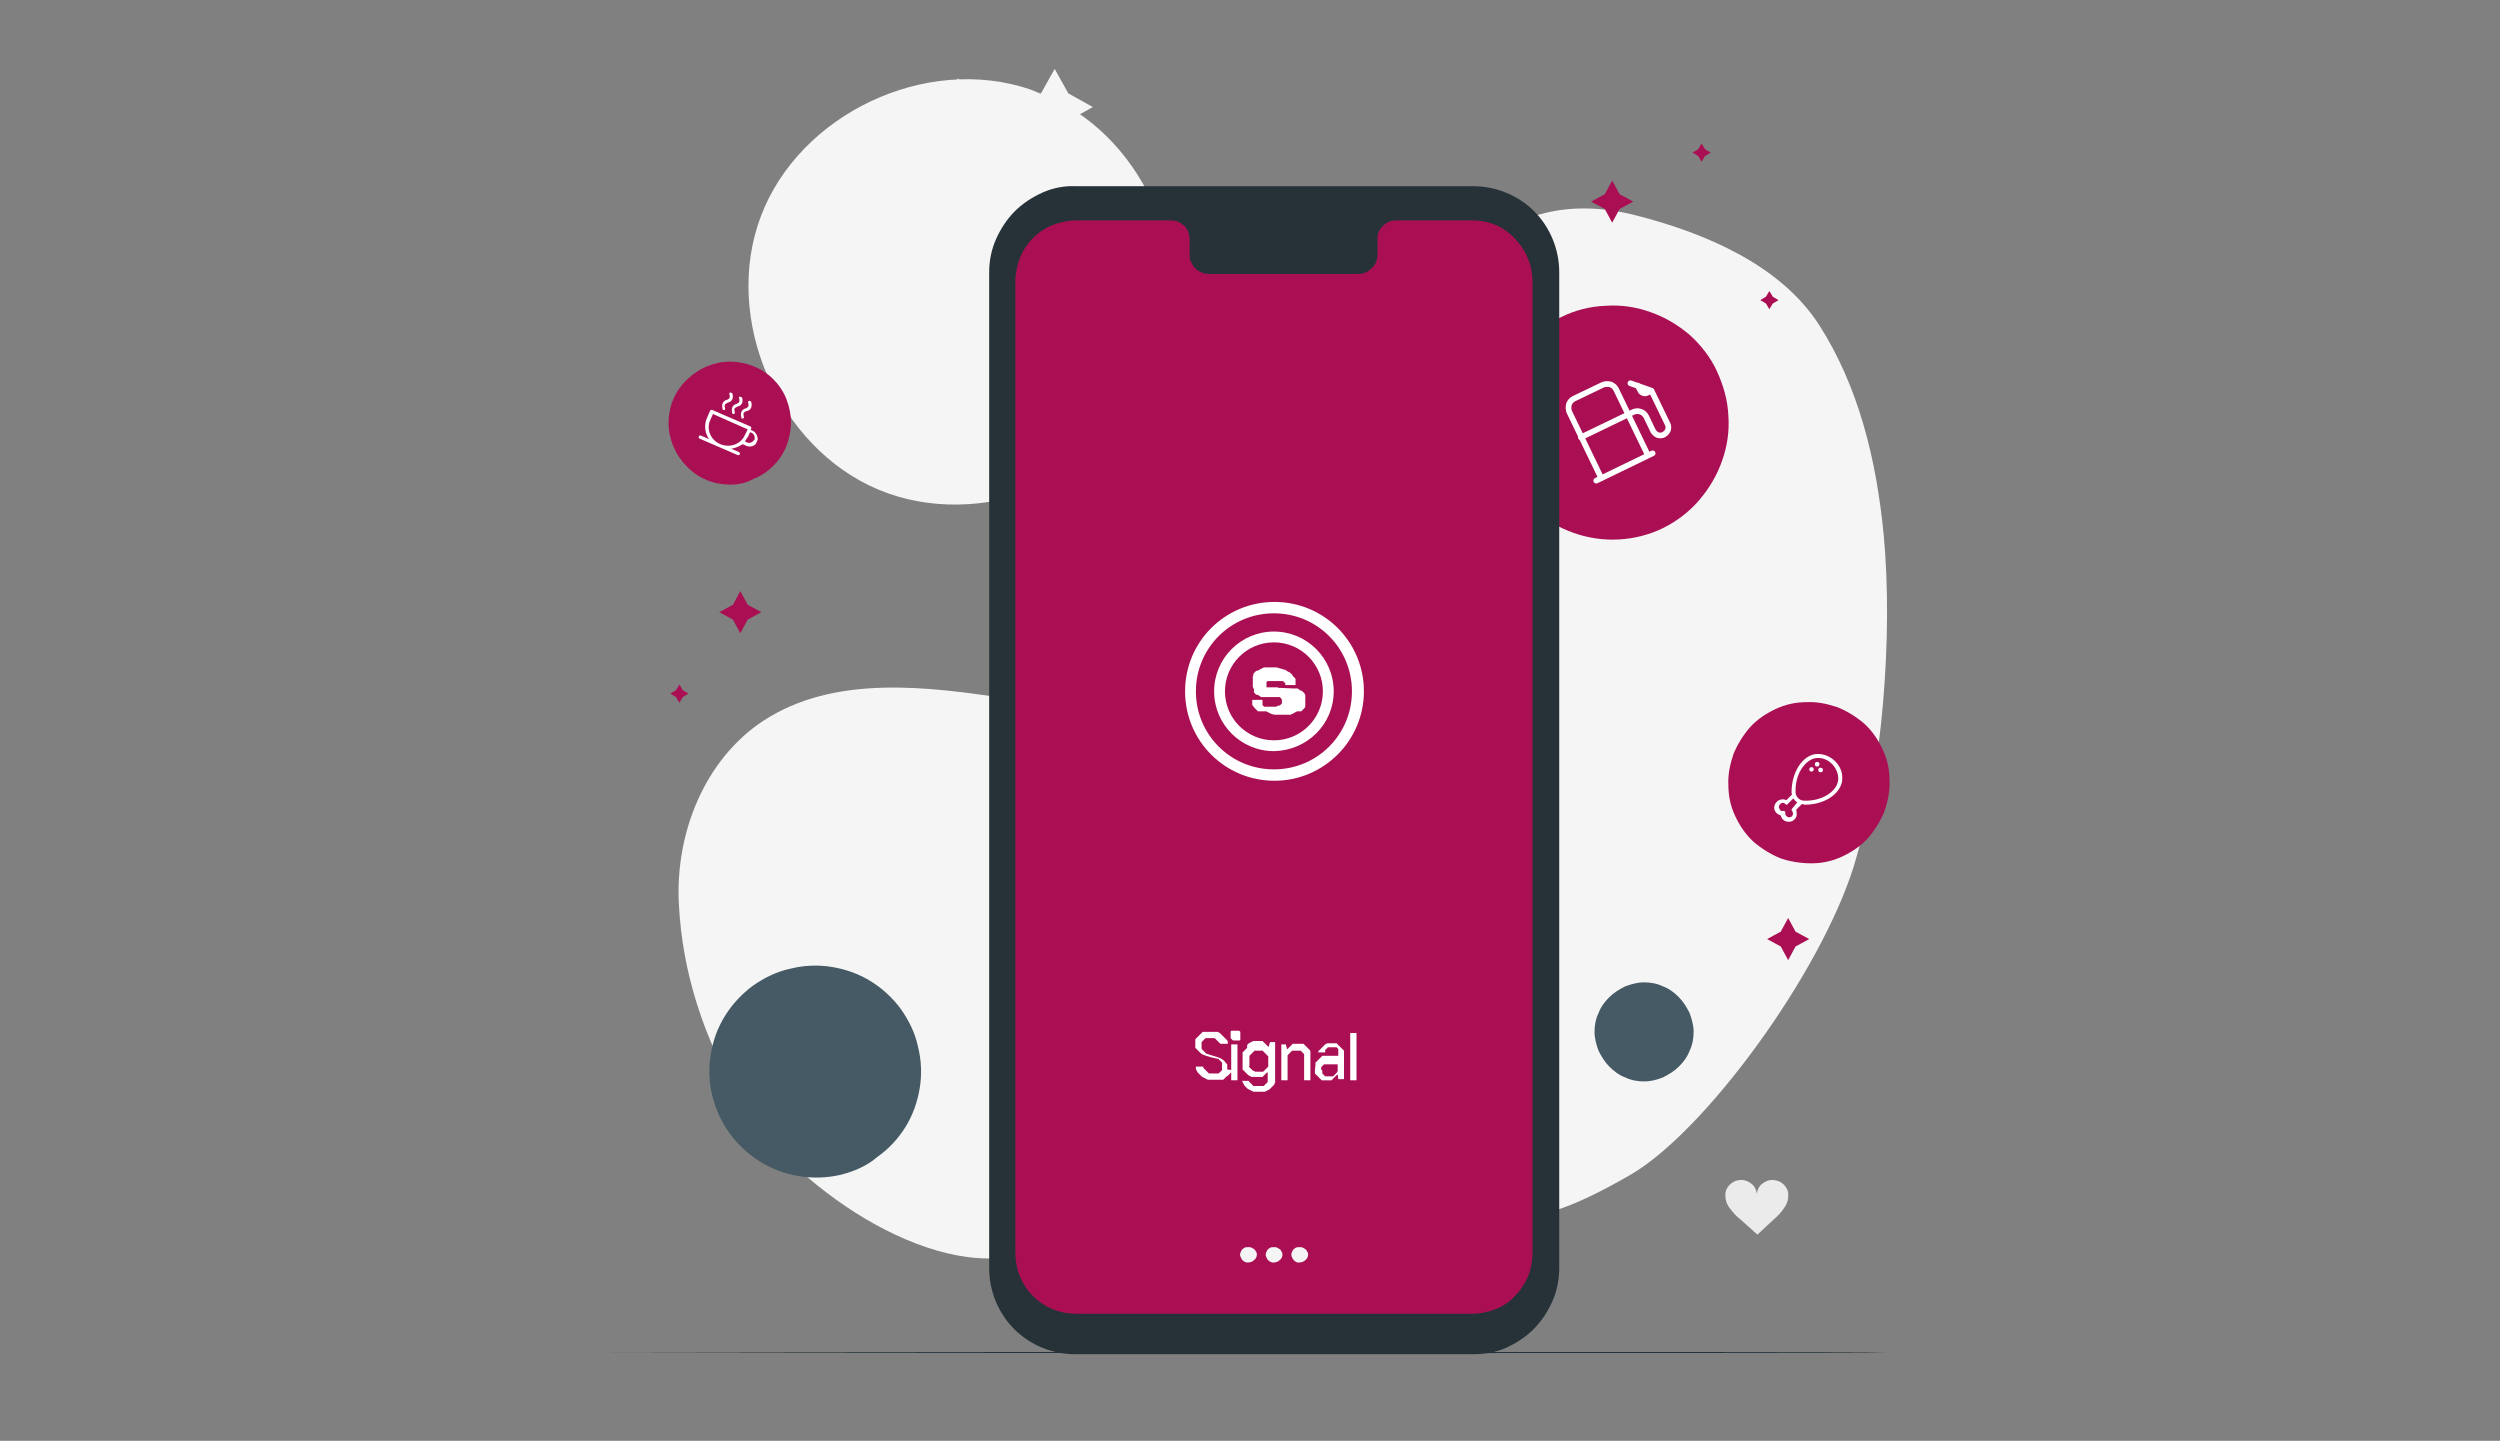 <?xml version="1.0" encoding="UTF-8"?> <svg xmlns="http://www.w3.org/2000/svg" xmlns:xlink="http://www.w3.org/1999/xlink" version="1.1" id="Layer_1" x="0px" y="0px" viewBox="0 0 439 253" style="enable-background:new 0 0 439 253;" xml:space="preserve"><rect x="0" y="0" width="439" height="253" fill="#808080" stroke="none"/> <style type="text/css"> .st0{fill:#EBEBEB;} .st1{fill:#FFFFFF;} .st2{fill:#F5F5F5;} .st3{fill:#E0E0E0;} .st4{fill:#263238;} .st5{fill:#AA0F53;} .st6{clip-path:url(#SVGID_00000070089928445112424610000014326840202638465687_);} .st7{fill:none;stroke:#FFFFFF;stroke-linecap:round;stroke-linejoin:round;} .st8{clip-path:url(#SVGID_00000181804137950421549780000014695018330713144766_);} .st9{clip-path:url(#SVGID_00000079445440343141862860000008721334995034037890_);} .st10{fill:#455A64;} </style> <path class="st0" d="M162,63.9c-4.6,0-9-1.8-12.3-5.1s-5.1-7.7-5.1-12.3s1.8-9,5.1-12.3s7.7-5.1,12.3-5.1s9,1.8,12.3,5.1 s5.1,7.7,5.1,12.3s-1.8,9-5.1,12.3C171,62.1,166.6,63.9,162,63.9z"></path> <path class="st1" d="M157.7,42.7h-3.6v11.6h3.6V42.7z"></path> <path class="st1" d="M155.9,41.2c0.4,0,0.8-0.1,1.2-0.4c0.4-0.2,0.6-0.6,0.8-1s0.2-0.8,0.1-1.2c-0.1-0.4-0.3-0.8-0.6-1.1 s-0.7-0.5-1.1-0.6c-0.4-0.1-0.8,0-1.2,0.1c-0.4,0.2-0.7,0.4-1,0.8c-0.2,0.4-0.4,0.8-0.4,1.2c0,0.6,0.2,1.1,0.6,1.5 C154.8,41,155.3,41.2,155.9,41.2z"></path> <path class="st1" d="M163.4,48.3c0-1.6,0.7-2.6,2.2-2.6c1.3,0,2,0.9,2,2.6v6.1h3.6V47c0-3.1-1.8-4.6-4.2-4.6c-0.7,0-1.4,0.2-2,0.5 s-1.1,0.8-1.5,1.4v-1.6H160v11.6h3.4V48.3z"></path> <path class="st2" d="M185.2,12.1l2.4,4.3l4.3,2.4l-4.3,2.4l-2.4,4.3l-2.4-4.3l-4.3-2.4l4.3-2.4L185.2,12.1z"></path> <path class="st0" d="M284.2,129.7l1.8,3.3l3.3,1.8l-3.3,1.8l-1.8,3.3l-1.8-3.3l-3.3-1.8l3.3-1.8L284.2,129.7z"></path> <path class="st3" d="M289.2,113.6l0.8,1.5l1.5,0.8l-1.5,0.8l-0.8,1.5l-0.8-1.5l-1.5-0.8l1.5-0.8L289.2,113.6z"></path> <path class="st3" d="M168.2,13.7l0.8,1.5l1.5,0.8l-1.5,0.8l-0.8,1.5l-0.8-1.5L166,16l1.5-0.8L168.2,13.7z"></path> <path class="st0" d="M314,209.4c-0.1-0.6-0.5-1.2-1-1.6s-1.2-0.6-1.8-0.6c-0.7,0-1.3,0.3-1.8,0.7s-0.8,1-0.9,1.7 c-0.1-0.7-0.4-1.3-0.9-1.7s-1.1-0.7-1.8-0.7c-0.7,0-1.3,0.2-1.8,0.6c-0.5,0.4-0.9,1-1,1.6c-0.1,1,0.1,1.9,0.7,2.7s1.2,1.5,2,2.1 c1,0.9,1.9,1.7,2.9,2.6c1-0.9,1.8-1.7,2.8-2.6c0.7-0.6,1.4-1.3,1.9-2.1C313.9,211.3,314.1,210.4,314,209.4z"></path> <path class="st3" d="M311.4,97.7l1.9-0.4l3-6.7l-0.8-3.8c0,0,2.9-0.8,3.6,4.3c0.6,5.1,0.8,3.7,0.8,3.7s6.3-1.2,6.9-0.8 c0.5,0.3,1.9,6.5,2.6,9.9c0.2,0.8,0.1,1.7-0.2,2.4c-0.3,0.8-0.9,1.4-1.7,1.8c-0.2,0.1-0.4,0.2-0.7,0.2c-1.6,0.3-9.8,0.6-9.8,0.6 l-3.3,0.7L311.4,97.7z"></path> <path class="st3" d="M305.7,97.8l3.8,12.9l3.3-0.7l-2.5-12.9L305.7,97.8z"></path> <path class="st2" d="M330.8,94.2c-1.3-13.9-4.6-26.6-11.4-37.2c-6.8-10.5-20-16.1-32.2-19.2s-22.4-0.2-31.2,8.8 c-9.3,9.4-12.1,23.8-14.7,36.7s-7.6,29.6-18.1,37.6c-11.9,9.1-30.7,4.2-45.5,1.9c-14.8-2.3-31.2-4.4-43.7,3.8 c-10.3,6.8-15.4,19.7-14.8,32s4.4,23.6,10.6,34.3c8.5,14.7,33.6,32.5,50.5,27.1l72.9-4.1c13.7-6.3,10.6,3.4,33.1-9.6 c13.1-7.6,33.2-35.1,39.2-54.1C330.6,135.5,332.4,111.5,330.8,94.2z"></path> <path class="st2" d="M185.5,17.6l-4.6-1.9C162.6,9.5,140.4,20,133.6,38c-6.8,18,3,40.6,20.7,48c17.8,7.4,40.7-1.6,48.6-19.1 C211,49.3,202.8,26.2,185.5,17.6z"></path> <path class="st4" d="M331.1,237.5c0,0.1-50.2,0.1-112.1,0.1s-112.1-0.1-112.1-0.1s50.2-0.1,112.1-0.1S331.1,237.4,331.1,237.5z"></path> <path class="st5" d="M292.1,92.7c-4.9,2.4-10.6,2.7-15.7,0.9c-5.2-1.8-9.4-5.5-11.8-10.4s-2.7-10.6-0.9-15.7 c1.8-5.2,5.5-9.4,10.4-11.8c2.4-1.2,5.1-1.9,7.8-2c2.7-0.2,5.4,0.2,7.9,1.1c2.6,0.9,4.9,2.3,6.9,4c2,1.8,3.7,4,4.8,6.4 c1.1,2.4,1.9,5.1,2,7.8c0.2,2.7-0.2,5.4-1.1,7.9c-0.9,2.6-2.3,4.9-4,6.9C296.7,89.8,294.5,91.5,292.1,92.7z"></path> <g> <g> <defs> <rect id="SVGID_1_" x="273.6" y="63.3" transform="matrix(0.901 -0.433 0.433 0.901 -4.124 130.469)" width="22" height="22"></rect> </defs> <clipPath id="SVGID_00000136391788787454298280000001177873230862265274_"> <use xlink:href="#SVGID_1_" style="overflow:visible;"></use> </clipPath> <g style="clip-path:url(#SVGID_00000136391788787454298280000001177873230862265274_);"> <path class="st7" d="M290,68.6l2.8,5.8c0.2,0.3,0.2,0.7,0.1,1.1c-0.1,0.3-0.4,0.6-0.7,0.8c-0.3,0.2-0.7,0.2-1.1,0.1 c-0.3-0.1-0.6-0.4-0.8-0.7l-1.2-2.5c-0.2-0.4-0.6-0.8-1-0.9c-0.5-0.2-1-0.1-1.4,0.1l-9.1,4.4 M290,68.6l-3.7-1.3 M290,68.6 l-0.8,0.4c-0.2,0.1-0.5,0.1-0.7,0s-0.4-0.2-0.5-0.5l-0.4-0.8 M281.2,84l-5.6-11.6c-0.2-0.4-0.2-0.9-0.1-1.4 c0.2-0.5,0.5-0.8,0.9-1l5-2.4c0.4-0.2,0.9-0.2,1.4-0.1c0.5,0.2,0.8,0.5,1,0.9l5.6,11.6 M280.3,84.4l9.9-4.8"></path> </g> </g> </g> <path class="st5" d="M312.6,150.7c-1.7-0.7-3.3-1.7-4.7-2.9c-1.4-1.3-2.4-2.8-3.2-4.5c-0.8-1.7-1.2-3.5-1.2-5.4 c-0.1-1.9,0.3-3.7,0.9-5.5c0.7-1.7,1.7-3.3,2.9-4.7c1.3-1.4,2.8-2.4,4.5-3.2c1.7-0.8,3.5-1.2,5.4-1.2c1.9-0.1,3.7,0.3,5.5,0.9 c1.7,0.7,3.3,1.7,4.7,2.9c1.4,1.3,2.4,2.8,3.2,4.5c0.8,1.7,1.2,3.5,1.2,5.4c0.1,1.9-0.3,3.7-0.9,5.5c-0.7,1.7-1.7,3.3-2.9,4.7 c-1.3,1.4-2.8,2.4-4.5,3.2s-3.5,1.2-5.4,1.2S314.3,151.3,312.6,150.7z"></path> <g> <g> <defs> <rect id="SVGID_00000174586123614842690160000013481861011923332021_" x="311.2" y="132" width="12.8" height="12.8"></rect> </defs> <clipPath id="SVGID_00000034068748690465305900000011664129548252586121_"> <use xlink:href="#SVGID_00000174586123614842690160000013481861011923332021_" style="overflow:visible;"></use> </clipPath> <g style="clip-path:url(#SVGID_00000034068748690465305900000011664129548252586121_);"> <path class="st1" d="M319.4,132.4c-0.3,0-0.7,0-1,0.1c-2.2,0.6-3.8,3.4-3.8,6.6c0,0.1,0,0.3,0.1,0.4l-1,1 c-0.3-0.1-0.6-0.2-0.9-0.1c-0.3,0-0.6,0.2-0.8,0.4c-0.6,0.6-0.6,1.5,0,2c0.2,0.2,0.5,0.3,0.7,0.4c0.1,0.3,0.2,0.6,0.5,0.8 c0.2,0.2,0.6,0.3,0.9,0.3c0.4,0,0.7-0.1,1-0.4c0.2-0.2,0.4-0.5,0.4-0.8s0-0.6-0.1-0.9l1-1c0.1,0,0.3,0,0.4,0.1c0.1,0,0.1,0,0.2,0 c3.1,0,5.8-1.6,6.4-3.8c0.1-0.3,0.1-0.7,0.1-1C323.5,134.4,321.6,132.5,319.4,132.4z M314.7,142c-0.1,0.1-0.1,0.2-0.1,0.2 s0,0.2,0.1,0.2c0.2,0.3,0.2,0.7,0,0.9c-0.3,0.3-0.7,0.3-1,0c-0.1-0.1-0.1-0.2-0.2-0.2c0-0.1,0-0.2,0-0.3s0-0.1,0-0.2 s0-0.1-0.1-0.1l-0.1-0.1c0,0-0.1,0-0.2,0s-0.2,0-0.3,0c-0.1,0-0.2-0.1-0.2-0.2c-0.3-0.3-0.3-0.7,0-1s0.7-0.3,0.9,0 c0.1,0.1,0.2,0.1,0.2,0.1c0.1,0,0.2,0,0.2-0.1l1-1c0.2,0.3,0.4,0.5,0.7,0.7L314.7,142z M322.7,137.4c-0.4,1.6-2.7,3.3-5.9,3.2 c-0.8,0-1.5-0.7-1.5-1.5c-0.1-3.2,1.6-5.4,3.2-5.9c0.3-0.1,0.5-0.1,0.8-0.1c1.8,0,3.4,1.6,3.5,3.5 C322.8,136.9,322.8,137.1,322.7,137.4z"></path> <path class="st1" d="M319.5,134.2c0-0.1,0-0.2-0.1-0.3s-0.2-0.1-0.3-0.1s-0.2,0-0.3,0.1c-0.1,0.1-0.1,0.2-0.1,0.3s0,0.2,0.1,0.3 s0.2,0.1,0.3,0.1s0.2,0,0.3-0.1C319.4,134.4,319.5,134.3,319.5,134.2z"></path> <path class="st1" d="M318.1,135.5c0.2,0,0.4-0.2,0.4-0.4s-0.2-0.4-0.4-0.4c-0.2,0-0.4,0.2-0.4,0.4S317.9,135.5,318.1,135.5z"></path> <path class="st1" d="M319.7,134.8c-0.1,0-0.2,0-0.3,0.1s-0.1,0.2-0.1,0.3s0,0.2,0.1,0.3s0.2,0.1,0.3,0.1s0.2,0,0.3-0.1 c0.1-0.1,0.1-0.2,0.1-0.3s0-0.2-0.1-0.3C319.8,134.9,319.7,134.8,319.7,134.8z"></path> </g> </g> </g> <path class="st5" d="M128.2,85.1c-2.9,0-5.6-1.1-7.6-3.2c-2-2-3.2-4.8-3.2-7.6c0-2.9,1.1-5.6,3.2-7.6c2-2,4.8-3.2,7.6-3.2 c1.4,0,2.8,0.3,4.1,0.8s2.5,1.3,3.5,2.3s1.8,2.2,2.3,3.5s0.8,2.7,0.8,4.1s-0.3,2.8-0.8,4.1c-0.5,1.3-1.3,2.5-2.3,3.5 s-2.2,1.8-3.5,2.3C131.1,84.8,129.7,85.1,128.2,85.1z"></path> <g> <g> <defs> <rect id="SVGID_00000126295117599785261100000015097541818020785853_" x="124.1" y="69.6" transform="matrix(0.398 -0.917 0.917 0.398 9.349 163.119)" width="9.7" height="9.7"></rect> </defs> <clipPath id="SVGID_00000166640883745888812920000013415511545528850353_"> <use xlink:href="#SVGID_00000126295117599785261100000015097541818020785853_" style="overflow:visible;"></use> </clipPath> <g style="clip-path:url(#SVGID_00000166640883745888812920000013415511545528850353_);"> <path class="st1" d="M131.1,72.2c0.5-0.1,0.7-0.4,0.8-0.6c0.2-0.5,0-1,0-1.1c-0.1-0.1-0.2-0.2-0.4-0.1c-0.1,0.1-0.2,0.2-0.1,0.4 c0,0,0.1,0.3,0,0.6c-0.1,0.1-0.2,0.2-0.4,0.3c-0.5,0.1-0.7,0.4-0.8,0.6c-0.2,0.5,0,1,0,1.1s0.1,0.1,0.1,0.1c0.1,0,0.2,0,0.2,0 c0.1-0.1,0.2-0.2,0.1-0.4c0-0.1-0.1-0.4,0-0.6C130.8,72.3,130.9,72.2,131.1,72.2z M129.5,71.4c0.5-0.1,0.7-0.4,0.8-0.6 c0.2-0.5,0-1,0-1.1c-0.1-0.1-0.2-0.2-0.4-0.1c-0.1,0.1-0.2,0.2-0.1,0.4c0,0,0.1,0.3,0,0.6c-0.1,0.1-0.2,0.2-0.4,0.3 c-0.5,0.1-0.7,0.4-0.8,0.6c-0.2,0.5,0,1,0,1.1s0.1,0.1,0.1,0.1c0.1,0,0.2,0,0.2,0c0.1-0.1,0.2-0.2,0.1-0.4c0-0.1-0.1-0.4,0-0.6 C129.1,71.6,129.3,71.5,129.5,71.4z M132.1,75.6l-0.3-0.1l0.1-0.2c0.1-0.1,0-0.3-0.1-0.4l-6.7-2.9c-0.1-0.1-0.3,0-0.4,0.1 l-0.6,1.4c-0.5,1.2-0.3,2.6,0.4,3.6l-1.4-0.6c-0.1-0.1-0.3,0-0.4,0.1s0,0.3,0.1,0.4l6.7,2.9c0.1,0.1,0.3,0,0.4-0.1 c0.1-0.1,0-0.3-0.1-0.4l-1.4-0.6c0.7-0.1,1.4-0.4,2-0.8l0.7,0.3c0.7,0.3,1.6,0,1.9-0.8C133.2,76.8,132.8,75.9,132.1,75.6z M130.8,76.4c-0.7,1.6-2.6,2.3-4.3,1.6c-1.7-0.7-2.5-2.6-1.8-4.2l0.5-1.1l6.1,2.7L130.8,76.4L130.8,76.4z M131.2,77.7l-0.4-0.2 c0.2-0.3,0.4-0.6,0.6-0.9l0.3-0.7L132,76c0.4,0.2,0.6,0.7,0.5,1.2C132.1,77.7,131.6,77.9,131.2,77.7z M127.8,70.7 c0.5-0.1,0.7-0.4,0.8-0.6c0.2-0.5,0-1,0-1.1c-0.1-0.1-0.2-0.2-0.4-0.1c-0.1,0.1-0.2,0.2-0.1,0.4c0,0,0.1,0.3,0,0.6 c-0.1,0.1-0.2,0.2-0.4,0.3c-0.5,0.1-0.7,0.4-0.8,0.6c-0.2,0.5,0,1,0,1.1S127,72,127,72h0.1h0.1c0.1-0.1,0.2-0.2,0.1-0.4 c0,0-0.1-0.3,0-0.6C127.5,70.9,127.6,70.8,127.8,70.7z"></path> </g> </g> </g> <path class="st10" d="M147.6,206.3c-4.8,1.1-9.9,0.3-14.1-2.3c-4.2-2.6-7.2-6.7-8.4-11.5c-0.6-2.4-0.7-4.8-0.3-7.3s1.2-4.7,2.5-6.8 c1.3-2.1,3-3.9,4.9-5.3c2-1.4,4.2-2.5,6.6-3c2.4-0.6,4.8-0.7,7.3-0.3c2.4,0.4,4.7,1.2,6.8,2.5s3.9,3,5.3,4.9c1.4,2,2.5,4.2,3,6.6 c0.6,2.4,0.7,4.9,0.3,7.3c-0.4,2.4-1.2,4.7-2.5,6.8s-3,3.9-5,5.3C152.3,204.7,150,205.7,147.6,206.3z"></path> <path class="st10" d="M288.7,189.9c-1.1,0-2.3-0.2-3.3-0.7c-1.1-0.4-2-1.1-2.8-1.9c-0.8-0.8-1.4-1.8-1.9-2.8 c-0.4-1.1-0.7-2.2-0.7-3.3s0.2-2.3,0.7-3.3c0.4-1.1,1.1-2,1.9-2.8s1.8-1.4,2.8-1.9c1.1-0.4,2.2-0.7,3.3-0.7c1.1,0,2.3,0.2,3.3,0.7 c1.1,0.4,2,1.1,2.8,1.9c0.8,0.8,1.4,1.8,1.9,2.8c0.4,1.1,0.7,2.2,0.7,3.3s-0.2,2.3-0.7,3.3c-0.4,1.1-1.1,2-1.9,2.8s-1.8,1.4-2.8,1.9 C291,189.6,289.9,189.9,288.7,189.9z"></path> <path class="st4" d="M258.6,237.8h-69.8c-4,0-7.9-1.6-10.7-4.4c-2.8-2.8-4.4-6.7-4.4-10.7V47.8c0-2,0.4-4,1.2-5.8s1.9-3.5,3.3-4.9 c1.4-1.4,3.1-2.5,4.9-3.3c1.8-0.8,3.8-1.2,5.8-1.1h69.8c4,0,7.9,1.6,10.7,4.4c2.8,2.8,4.4,6.7,4.4,10.7v174.9c0,2-0.4,4-1.2,5.8 c-0.8,1.8-1.9,3.5-3.3,4.9s-3.1,2.5-4.9,3.3C262.6,237.5,260.6,237.8,258.6,237.8z"></path> <path class="st5" d="M258.6,38.7h-13.5c-0.9,0-1.7,0.4-2.3,1s-1,1.5-0.9,2.4v2.5c0,0.4-0.1,0.9-0.2,1.3c-0.2,0.4-0.4,0.8-0.7,1.1 s-0.7,0.6-1.1,0.8c-0.4,0.2-0.8,0.3-1.3,0.3h-26.4c-0.4,0-0.9-0.1-1.3-0.3c-0.4-0.2-0.8-0.4-1.1-0.8c-0.3-0.3-0.5-0.7-0.7-1.1 c-0.2-0.4-0.2-0.9-0.2-1.3v-2.5c0-0.9-0.3-1.8-0.9-2.4c-0.6-0.6-1.5-1-2.4-1h-4.8H189c-1.4,0-2.8,0.3-4.1,0.8s-2.5,1.3-3.5,2.3 s-1.8,2.2-2.3,3.5s-0.8,2.7-0.8,4.1v170.7c0,2.8,1.1,5.5,3.1,7.5s4.7,3.1,7.5,3.1h69.6c1.4,0,2.8-0.3,4.1-0.8 c1.3-0.5,2.5-1.3,3.4-2.3c1-1,1.8-2.2,2.3-3.4s0.8-2.7,0.8-4.1V49.4c0-2.8-1.1-5.5-3.1-7.5C264.1,39.8,261.4,38.7,258.6,38.7z"></path> <g> <path class="st2" d="M220.7,220.3c0,0.3-0.1,0.6-0.3,0.8s-0.4,0.4-0.7,0.5s-0.6,0.1-0.8,0.1c-0.3-0.1-0.5-0.2-0.7-0.4 s-0.3-0.5-0.4-0.7c-0.1-0.3,0-0.6,0.1-0.8c0.1-0.3,0.3-0.5,0.5-0.6c0.2-0.2,0.5-0.2,0.8-0.2c0.2,0,0.4,0,0.6,0.1 c0.2,0.1,0.3,0.2,0.5,0.3c0.1,0.1,0.2,0.3,0.3,0.5C220.7,219.9,220.7,220.1,220.7,220.3z"></path> <path class="st2" d="M225.2,220.3c0,0.3-0.1,0.6-0.3,0.8s-0.4,0.4-0.7,0.5s-0.6,0.1-0.8,0.1c-0.3-0.1-0.5-0.2-0.7-0.4 s-0.3-0.5-0.4-0.7c-0.1-0.3,0-0.6,0.1-0.8c0.1-0.3,0.3-0.5,0.5-0.6c0.2-0.2,0.5-0.2,0.8-0.2c0.2,0,0.4,0,0.6,0.1 c0.2,0.1,0.3,0.2,0.5,0.3c0.1,0.1,0.2,0.3,0.3,0.5S225.2,220.1,225.2,220.3z"></path> <path class="st2" d="M229.7,220.3c0,0.3-0.1,0.6-0.3,0.8s-0.4,0.4-0.7,0.5s-0.6,0.1-0.8,0.1s-0.5-0.2-0.7-0.4s-0.3-0.5-0.4-0.7 c-0.1-0.3,0-0.6,0.1-0.8c0.1-0.3,0.3-0.5,0.5-0.6c0.2-0.2,0.5-0.2,0.8-0.2c0.2,0,0.4,0,0.6,0.1c0.2,0.1,0.3,0.2,0.5,0.3 c0.1,0.1,0.2,0.3,0.3,0.5C229.7,219.9,229.7,220.1,229.7,220.3z"></path> </g> <path class="st5" d="M298.8,25.2l0.6,1l1,0.6l-1,0.6l-0.6,1l-0.6-1l-1-0.6l1-0.6L298.8,25.2z"></path> <path class="st5" d="M310.7,51.1l0.6,1l1,0.6l-1,0.6l-0.6,1l-0.6-1l-1-0.6l1-0.6L310.7,51.1z"></path> <path class="st5" d="M119.3,120.2l0.6,1l1,0.6l-1,0.6l-0.6,1l-0.6-1l-1-0.6l1-0.6L119.3,120.2z"></path> <path class="st5" d="M283.1,31.7l1.3,2.4l2.4,1.3l-2.4,1.3l-1.3,2.4l-1.3-2.4l-2.4-1.3l2.4-1.3L283.1,31.7z"></path> <path class="st5" d="M130,103.8l1.3,2.4l2.4,1.3l-2.4,1.3l-1.3,2.4l-1.3-2.4l-2.4-1.3l2.4-1.3L130,103.8z"></path> <path class="st5" d="M314,161.2l1.3,2.4l2.4,1.3l-2.4,1.3l-1.3,2.4l-1.3-2.4l-2.4-1.3l2.4-1.3L314,161.2z"></path> <g> <path class="st1" d="M237.1,189.7h1.1v-8.3h-1.1V189.7z M230.9,187.8l0,0.1l0,0.1l0,0.1l0,0.1l0,0.1l0,0.1l0,0.1l0.1,0.1l0.1,0.1 l0.1,0.1l0.1,0.1l0.1,0.1l0.1,0.1l0.1,0.1l0.1,0.1l0.1,0.1l0.1,0.1l0.1,0.1l0.1,0.1l0.1,0l0.1,0l0.1,0l0.1,0l0.2,0l0.2,0l0.2,0 l0.2,0l0.2,0l0.1,0l0.1,0l0.1,0l0.1-0.1l0.1-0.1l0.1-0.1l0.1-0.1l0.1-0.1l0.1-0.1l0.1-0.1l0.1-0.1l0.1-0.1l0.1-0.1h0.1l0.1,0.8h1 v-4.1l0-0.2l0-0.2l0-0.2l0-0.2l0-0.1l-0.1-0.1l-0.1-0.1l-0.1-0.1l-0.1-0.1l-0.1-0.1l-0.1-0.1l-0.1-0.1l-0.1-0.1l-0.1-0.1l-0.1-0.1 l-0.1-0.1l-0.1-0.1l-0.1-0.1l-0.1,0l-0.1,0l-0.1,0l-0.1,0l-0.1,0l-0.1,0l0,0l0,0l0,0l0,0l0,0l0,0l-0.2,0l-0.2,0l-0.2,0l-0.2,0 l-0.2,0l-0.2,0.1l-0.2,0.1l-0.1,0.1l-0.1,0.1l-0.1,0.1l-0.1,0.1l-0.1,0.1l-0.1,0.1l-0.1,0.1l-0.1,0.1l-0.1,0.1l-0.1,0.1l-0.1,0.1 l-0.1,0.1l0,0.2h1.2l0-0.1l0-0.1l0-0.1l0-0.1l0.1-0.1l0.1-0.1l0.1-0.1l0.1-0.1l0.1-0.1l0.1,0l0.1,0l0.1,0l0.1,0l0.1,0l0,0l0,0l0,0 l0,0l0,0l0,0l0,0l0.1,0l0.1,0l0.1,0l0.1,0l0.1,0l0.1,0l0.1,0l0.1,0l0.1,0l0.1,0l0.1,0.1l0.1,0.1l0.1,0.1l0,0.1l0,0.1l0,0.1l0,0.1 l0,0.1l0,0.1l0,0.1l0,0.1l0,0.1v0.3h-1.7l-0.2,0l-0.2,0l-0.2,0l-0.2,0l-0.2,0l-0.1,0l-0.1,0.1l-0.1,0.1l-0.1,0.1l-0.1,0.1l-0.1,0.1 l-0.1,0.1l-0.1,0.1l-0.1,0.1l-0.1,0.1l-0.1,0.1l-0.1,0.1l-0.1,0.1l0,0.1l0,0.1l0,0.1l0,0.1l0,0.1L230.9,187.8z M232,187.8l0-0.1 l0-0.1l0-0.1l0-0.1l0.1-0.1l0.1-0.1l0.1-0.1l0.1-0.1l0.1-0.1l0.1,0l0.1,0l0.1,0l0.1,0l0.1,0l0.2,0h1.7v0.4l0,0.1l0,0.1l0,0.1l0,0.1 l0,0.1l0,0.1l0,0.1l0,0.1l-0.1,0.1l0,0.1l-0.1,0.1l-0.1,0.1l-0.1,0.1l-0.1,0.1l-0.1,0.1l-0.1,0.1l-0.1,0.1l-0.1,0l-0.1,0l-0.1,0 l-0.1,0l-0.1,0l-0.1,0l-0.2,0l-0.1,0l-0.1,0l-0.1,0l-0.1,0l-0.1,0l-0.1,0l-0.1-0.1l-0.1-0.1l-0.1-0.1l-0.1-0.1l-0.1-0.1l0-0.1 l0-0.1l0-0.1l0-0.1l0-0.1L232,187.8z M225,183.4v6.3h1.1v-3.8l0-0.1l0-0.1l0-0.1l0-0.1l0-0.1l0-0.1l0.1-0.1l0.1-0.1l0.1-0.1 l0.1-0.1l0.1-0.1l0.1-0.1l0.1-0.1l0.1-0.1l0.1,0l0.1,0l0.1,0l0.1,0l0.1,0l0.1,0l0.1,0l0.1,0l0.1,0l0.1,0l0.1,0l0.1,0l0.1,0l0.1,0 l0.1,0l0.1,0.1l0.1,0.1l0.1,0.1l0.1,0.1l0.1,0.1l0.1,0.1l0,0.1l0,0.1l0,0.1l0,0.1l0,0.1l0,0.1l0,0.1l0,0.1v3.8h1.1v-3.9l0-0.2 l0-0.2l0-0.2l0-0.2l0-0.2l0-0.2l-0.1-0.2l-0.1-0.1l-0.1-0.1l-0.1-0.1l-0.1-0.1l-0.1-0.1l-0.1-0.1l-0.1-0.1l-0.1-0.1l-0.1-0.1 l-0.1-0.1l-0.1-0.1l-0.1,0l-0.1,0l-0.1,0l-0.1,0l-0.1,0l-0.1,0l-0.1,0l-0.1,0l-0.1,0l-0.1,0l-0.1,0l-0.1,0l-0.1,0l-0.1,0l-0.1,0 l-0.1,0l-0.1,0l-0.1,0l-0.1,0l-0.1,0.1l-0.1,0.1l-0.1,0.1l-0.1,0.1l-0.1,0.1l-0.1,0.1l-0.1,0.1l-0.1,0.1l-0.1,0.1H226l-0.2-0.8H225 z M218.2,185.7l0,0.2l0,0.2l0,0.2l0,0.2l0,0.2l0,0.2l0,0.2l0,0.2l0,0.2l0,0.2l0,0.1l0.1,0.1l0.1,0.1l0.1,0.1l0.1,0.1l0.1,0.1 l0.1,0.1l0,0l0,0l0,0l0,0l0,0l0,0l0,0l0.1,0.1l0.1,0.1l0.1,0.1l0.1,0.1l0.2,0.1l0.2,0.1l0.1,0.1l0.1,0l0.1,0l0.2,0l0.1,0l0.1,0 l0.1,0l0.1,0l0.1,0l0.1,0l0.2,0l0.2,0l0.1,0l0.1,0l0.1,0l0.1,0l0.1,0l0.1,0l0.1-0.1l0.1-0.1l0.1-0.1l0.1-0.1l0.1-0.1l0.1-0.1 l0.1-0.1l0.1-0.1h0.1v1l0,0.1l0,0.1l0,0.1l0,0.1l0,0.1l0,0.1l0,0.1l-0.1,0.1l-0.1,0.1l-0.1,0.1l-0.1,0.1l-0.1,0.1l-0.1,0.1 l-0.1,0.1l-0.1,0l-0.1,0l-0.1,0l-0.1,0l-0.1,0l-0.1,0l-0.1,0l-0.1,0l-0.1,0l0,0l0,0l0,0l0,0h0l0,0l-0.2,0l-0.2,0l-0.1,0l-0.1,0 l-0.1,0l-0.1,0l-0.1,0l-0.1-0.1l-0.1-0.1l-0.1-0.1l-0.1-0.1l-0.1-0.1l-0.1-0.1l-0.1-0.1l-0.1-0.1l0-0.1h-1.2l0.1,0.2l0.1,0.2 l0.1,0.2l0.1,0.2l0.1,0.1l0.1,0.1l0.1,0.1l0.1,0.1l0.1,0.1l0.1,0.1l0.2,0.1l0.2,0.1l0.2,0.1l0.2,0.1l0.2,0.1l0.2,0l0.2,0l0.2,0 l0.2,0l0.2,0l0.2,0l0.2,0l0.2,0l0.2,0l0.2,0l0.2-0.1l0.2-0.1l0.2-0.1l0.2-0.1l0.1-0.1l0.1-0.1l0.1-0.1l0.1-0.1l0.1-0.1l0.1-0.1 l0.1-0.1l0.1-0.1l0.1-0.2l0.1-0.2l0-0.2l0-0.2l0-0.2l0-0.2l0-0.2v-6.1H223l-0.2,0.8h-0.1l-0.1-0.1l-0.1-0.1l-0.1-0.1l-0.1-0.1 l-0.1-0.1l-0.1-0.1l-0.1-0.1l-0.1-0.1l-0.1-0.1l-0.1-0.1l-0.1,0l-0.1,0l-0.2,0l-0.2,0l-0.1,0l-0.1,0l0,0l0,0l0,0l0,0l0,0h0l-0.2,0 l-0.2,0l-0.2,0l-0.2,0l-0.2,0.1l-0.2,0.1l-0.2,0.1l-0.2,0.1l-0.1,0.1l-0.1,0.1l-0.1,0.1L219,184l-0.1,0.1l-0.1,0.1l-0.1,0.1 l-0.1,0.1l-0.1,0.1l-0.1,0.1l-0.1,0.1l-0.1,0.1l0,0.1l0,0.2l0,0.2l0,0.2L218.2,185.7z M219.4,187.2l0-0.1l0-0.1l0-0.1l0-0.1l0-0.1 l0-0.2l0-0.2l0-0.2l0-0.2l0-0.2l0-0.1l0-0.1l0-0.1l0.1-0.1l0.1-0.1l0.1-0.1l0.1-0.1l0.1-0.1l0.1-0.1l0.1-0.1l0.1-0.1l0.1-0.1l0.1,0 l0.1,0l0.1,0l0.1,0l0.1,0l0.2,0l0.2,0l0.1,0l0.1,0l0.1,0l0.1,0l0.1,0l0.1,0.1l0.1,0.1l0.1,0.1l0.1,0.1l0.1,0.1l0.1,0.1l0.1,0.1 l0.1,0.1l0.1,0.1l0.1,0.1l0,0.1l0,0.1l0,0.1l0,0.1l0,0.1l0,0.1l0,0.2l0,0.2l0,0.2l0,0.2l0,0.2l0,0.1l0,0.1l-0.1,0.1l-0.1,0.1 l-0.1,0.1l-0.1,0.1l-0.1,0.1l-0.1,0.1l-0.1,0.1L222,188l-0.1,0.1l-0.1,0.1l-0.1,0l-0.1,0l-0.1,0l-0.1,0l-0.1,0l-0.2,0l-0.2,0 l-0.1,0l-0.1,0l-0.1,0l-0.1,0l-0.1,0l-0.1-0.1L220,188l-0.1-0.1l-0.1-0.1l-0.1-0.1l-0.1-0.1l-0.1-0.1l-0.1-0.1l-0.1-0.1l0-0.1 L219.4,187.2z M216.4,182.6L216.4,182.6l0.1,0.1l0.1,0l0.1,0l0.1,0l0.1,0l0.1,0l0.1,0l0.1,0l0.1,0l0.1,0l0.1,0l0.1,0l0.1,0l0.1-0.1 l0-0.1l0-0.1l0-0.1l0-0.1l0-0.1l0-0.1l0-0.1l0-0.1l0-0.1l0-0.1l0-0.1l0-0.1l0-0.1l0-0.1l-0.1-0.1l-0.1-0.1l-0.1,0l-0.1,0l-0.1,0 l-0.1,0l-0.1,0l-0.1,0l-0.1,0l-0.1,0l-0.1,0l-0.1,0l-0.1,0l-0.1,0l-0.1,0l-0.1,0l-0.1,0.1l0,0.1l0,0.1l0,0.1l0,0.1l0,0.1l0,0.1 l0,0.1l0,0.1l0,0.1l0,0.1l0,0.1l0,0.1l0.1,0.1l0.1,0.1L216.4,182.6L216.4,182.6z M216.2,189.7h1.1v-6.3h-1.1V189.7z M215.5,187.8 l0-0.1l0-0.1l0,0l0,0l0,0l0,0l0,0v0l0-0.2l0-0.1l0-0.1l0-0.1l0-0.1l0-0.1l-0.1-0.1l-0.1-0.1c-0.2-0.3-0.4-0.5-0.7-0.7 c-0.3-0.2-0.6-0.3-0.9-0.4c-0.3-0.1-0.7-0.2-1-0.3c-0.3-0.1-0.6-0.2-0.9-0.3l-0.1-0.1l-0.1-0.1l-0.1-0.1l-0.1-0.1l-0.1-0.1 l-0.1-0.1l-0.1-0.1l-0.1-0.1l0-0.1l0-0.1l0-0.1l0-0.1l0,0l0,0l0,0l0,0l0,0l0,0l0-0.1l0-0.1l0-0.1l0-0.1l0-0.1l0-0.1l0-0.1l0-0.1 l0.1-0.1l0.1-0.1l0.1-0.1l0.1-0.1l0.1-0.1l0.1-0.1l0.1-0.1l0.1,0l0.1,0l0.1,0l0.1,0l0.1,0l0.1,0l0.1,0l0.1,0l0,0l0,0l0,0l0,0h0l0,0 l0.2,0l0.2,0l0.1,0l0.1,0l0.1,0l0.1,0l0.1,0.1l0.1,0.1l0.1,0.1l0.1,0.1l0.1,0.1l0.1,0.1l0.1,0.1l0.1,0.1l0.1,0.1l0.1,0.1h1.3l0-0.2 l0-0.2l-0.1-0.2l-0.1-0.1l-0.1-0.1l-0.1-0.1l-0.1-0.1l-0.1-0.1l-0.1-0.1l-0.1-0.1l-0.1-0.1l-0.1-0.1l-0.1-0.1l-0.1-0.1l-0.1-0.1 l-0.1-0.1l-0.2-0.1l-0.2-0.1l-0.2,0l-0.2,0l-0.2,0l-0.1,0l-0.1,0l-0.1,0l-0.1,0l-0.1,0l-0.1,0l-0.1,0l-0.2,0l-0.2,0l-0.2,0l-0.2,0 l-0.2,0l-0.2,0l-0.1,0l-0.1,0.1l-0.1,0.1l-0.1,0.1l-0.1,0.1l-0.1,0.1l-0.1,0.1l0,0l0,0l0,0l0,0l0,0l0,0l-0.1,0.1l-0.1,0.1l-0.1,0.1 l-0.1,0.1l-0.1,0.1l-0.1,0.1l-0.1,0.1l0,0.1l0,0.2l0,0.1l0,0.1l0,0.1l0,0l0,0l0,0l0,0l0,0l0,0.2l0,0.2l0,0.2l0,0.1l0,0.1l0,0.1 l0.1,0.1l0.1,0.1l0.1,0.1l0.1,0.1l0.1,0.1l0.1,0.1l0.1,0.1l0.1,0.1l0.1,0.1l0.1,0.1c0.3,0.2,0.6,0.3,0.9,0.4c0.3,0.1,0.7,0.2,1,0.3 c0.3,0.1,0.6,0.1,0.9,0.2l0.1,0l0.1,0l0.1,0.1l0.1,0.1l0.1,0.1l0.1,0.1l0.1,0.1l0.1,0.1l0.1,0.1l0,0.1l0,0.1l0,0.1l0,0.1l0,0.1l0,0 l0,0.1l0,0.1l0,0.1l0,0.1l0,0.1l0,0.1l0,0.1l0,0.1l-0.1,0.1l-0.1,0.1l-0.1,0.1l0,0l0,0l0,0l0,0l0,0l0,0l0,0l-0.1,0.1l-0.1,0.1 l-0.1,0.1l-0.1,0l-0.1,0l-0.1,0l-0.1,0l-0.1,0l-0.1,0l-0.1,0l-0.1,0l0,0l0,0l0,0l0,0h0l0,0h0l-0.2,0l-0.1,0l-0.1,0l-0.1,0l-0.1,0 l-0.1,0l-0.1,0l-0.1,0l-0.1-0.1l-0.1-0.1l-0.1-0.1l-0.1-0.1l-0.1-0.1l-0.1-0.1l-0.1-0.1l-0.1-0.1l-0.1-0.1l-0.1-0.1l0-0.1l0-0.1 h-1.3l0,0.2l0,0.2l0.1,0.2l0.1,0.2l0.1,0.2l0.1,0.1l0.1,0.1l0.1,0.1l0.1,0.1l0.1,0.1l0.1,0.1l0.1,0.1l0,0l0,0l0,0l0,0l0,0l0,0l0,0 l0.1,0.1l0.2,0.1l0.2,0.1l0.2,0.1l0.2,0.1l0.2,0.1l0.2,0l0.2,0l0.2,0l0.2,0l0.2,0l0.2,0l0.2,0l0.2,0l0.2,0l0.2,0l0.2,0l0.2,0l0.2,0 l0.1,0l0.1-0.1l0.1-0.1l0.1-0.1l0.1-0.1l0.1-0.1l0.1-0.1l0.1,0l0,0l0,0l0,0l0,0l0,0l0.1-0.1l0.1-0.1l0.1-0.1l0.1-0.1l0.1-0.1 l0.1-0.1l0.1-0.1l0.1-0.2l0-0.2L215.5,187.8z"></path> </g> <g> <path class="st1" d="M237.4,121.4c0,7.6-6.1,13.7-13.7,13.7c-7.6,0-13.7-6.1-13.7-13.7s6.1-13.7,13.7-13.7 C231.3,107.7,237.4,113.8,237.4,121.4 M239.5,121.4c0-8.7-7-15.7-15.7-15.7c-8.7,0-15.7,7-15.7,15.7c0,8.7,7,15.7,15.7,15.7 C232.4,137.1,239.5,130.1,239.5,121.4"></path> <path class="st1" d="M225,120.8c-0.1,0-0.1,0-0.2,0c-0.1,0-0.1,0-0.2,0c-0.1,0-0.1,0-0.2-0.1c-0.1,0-0.1,0-0.2,0c0,0-0.1,0-0.1,0 c0,0-0.1,0-0.1,0l-0.1,0l-0.1,0l-0.1,0l-0.1,0l-0.1,0l-0.1,0l-0.1,0c0,0-0.1,0-0.1,0c0,0-0.1,0-0.1,0c0,0-0.1,0-0.1,0 c0,0-0.1,0-0.1,0c0,0-0.1,0-0.1,0c0,0-0.1,0-0.1,0l0,0l0,0l0,0l0,0l0,0l0,0c0,0,0,0-0.1,0c0,0,0,0-0.1,0c0,0,0,0-0.1,0c0,0,0,0,0,0 c0,0,0,0,0,0c0,0,0,0,0,0c0,0,0,0,0,0c0,0,0,0,0,0c0,0,0,0,0,0c0,0,0,0,0,0c0,0,0,0,0,0c0,0,0,0,0,0c0,0,0,0,0,0c0,0,0,0,0,0 c0,0,0,0,0,0l0,0l0,0l0,0l0,0l0,0c0,0,0,0,0,0l0,0c0,0,0,0,0,0l0,0c0,0,0,0,0,0c0,0,0,0,0,0s0,0,0,0l0,0l0,0c0,0,0,0,0,0 c0,0,0,0,0-0.1c0,0,0,0,0-0.1c0,0,0,0,0-0.1c0,0,0,0,0,0c0,0,0,0,0,0c0,0,0,0,0,0c0,0,0,0,0,0c0,0,0,0,0,0l0,0l0,0l0,0l0,0l0,0l0,0 l0,0c0,0,0,0,0-0.1c0,0,0,0,0-0.1c0,0,0,0,0-0.1c0,0,0,0,0-0.1c0,0,0,0,0-0.1c0,0,0,0,0-0.1c0,0,0-0.1,0.1-0.1c0,0,0.1-0.1,0.1-0.1 c0,0,0,0,0,0c0,0,0,0,0,0c0,0,0,0,0,0c0,0,0,0,0,0c0,0,0,0,0,0c0,0,0,0,0,0l0,0l0,0l0,0l0,0l0,0l0,0c0,0,0,0,0,0l0,0 c0,0,0.1,0,0.1,0c0,0,0.1,0,0.1,0c0,0,0.1,0,0.1,0c0,0,0.1,0,0.1,0c0,0,0.1,0,0.1,0c0,0,0.1,0,0.1,0c0.1,0,0.1,0,0.2,0 c0,0,0.1,0,0.1,0c0,0,0.1,0,0.1,0c0,0,0.1,0,0.1,0c0,0,0.1,0,0.1,0c0,0,0.1,0,0.1,0c0,0,0,0,0.1,0l0,0l0,0c0,0,0,0,0.1,0 c0,0,0.1,0,0.1,0c0,0,0.1,0,0.1,0c0,0,0,0,0.1,0c0.1,0,0.1,0,0.2,0c0,0,0.1,0,0.1,0c0,0,0.1,0,0.1,0c0.1,0,0.1,0,0.2,0 c0.1,0,0.1,0,0.2,0c0,0,0,0,0,0c0,0,0,0,0,0c0,0,0,0,0,0c0,0,0,0,0,0c0,0,0,0,0,0c0,0,0,0,0,0c0,0,0,0,0,0l0,0l0,0l0,0l0,0l0,0 c0,0,0,0,0.1,0c0,0,0,0,0,0l0,0l0,0c0,0,0.1,0.1,0.1,0.1c0,0,0.1,0.1,0.1,0.1c0,0,0.1,0.1,0.1,0.1c0,0,0.1,0.1,0.1,0.1 c0,0,0,0,0,0.1c0,0,0,0,0,0.1c0,0,0,0,0,0c0,0,0,0,0,0c0,0,0,0,0,0l0,0.1h1.8l0-0.2c0,0,0-0.1,0-0.1c0,0,0-0.1,0-0.1 c0,0,0-0.1,0-0.1c0,0,0-0.1,0-0.1c0,0,0-0.1,0-0.1c0,0,0,0,0-0.1c0,0,0,0,0-0.1c0,0,0,0,0-0.1c0-0.1,0-0.1-0.1-0.2 c0,0,0-0.1-0.1-0.1c0,0-0.1-0.1-0.1-0.1c0,0-0.1-0.1-0.1-0.1c-0.1-0.1-0.1-0.2-0.2-0.3c-0.1-0.1-0.1-0.2-0.2-0.2 c-0.1-0.1-0.1-0.1-0.2-0.2c-0.1,0-0.1-0.1-0.2-0.1c-0.1,0-0.1-0.1-0.2-0.1c-0.1-0.1-0.2-0.1-0.3-0.2c-0.1-0.1-0.2-0.1-0.3-0.1 c-0.1,0-0.2-0.1-0.3-0.1c-0.1,0-0.2-0.1-0.3-0.1c-0.1,0-0.2,0-0.3-0.1c-0.1,0-0.2,0-0.4-0.1c0,0-0.1,0-0.1,0c0,0-0.1,0-0.1,0 c0,0-0.1,0-0.1,0c0,0-0.1,0-0.1,0c0,0-0.1,0-0.1,0c0,0,0,0-0.1,0l-0.1,0l0,0l0,0l-0.1,0l-0.1,0c0,0-0.1,0-0.1,0l-0.1,0 c0,0-0.1,0-0.1,0c-0.1,0-0.1,0-0.2,0c-0.1,0-0.1,0-0.2,0c-0.1,0-0.1,0-0.2,0c-0.1,0-0.1,0-0.2,0c-0.1,0-0.1,0-0.2,0 c-0.1,0-0.1,0-0.2,0.1c-0.1,0-0.1,0-0.2,0.1c-0.1,0-0.1,0-0.2,0.1c-0.1,0-0.1,0-0.2,0.1c-0.1,0-0.1,0.1-0.2,0.1 c-0.1,0-0.1,0.1-0.2,0.1c0,0,0,0-0.1,0s0,0-0.1,0c0,0,0,0,0,0c0,0,0,0,0,0c0,0,0,0,0,0c0,0,0,0,0,0l0,0l0,0l0,0l0,0l0,0l0,0 c0,0,0,0,0,0l0,0l0,0l0,0c0,0-0.1,0.1-0.1,0.1c0,0-0.1,0.1-0.1,0.1c0,0-0.1,0.1-0.1,0.1c0,0-0.1,0.1-0.1,0.1 c-0.1,0.1-0.1,0.2-0.1,0.3c0,0.1-0.1,0.2-0.1,0.3c0,0,0,0.1,0,0.1c0,0.1,0,0.1,0,0.2c0,0,0,0.1,0,0.1c0,0.1,0,0.1,0,0.2 c0,0,0,0.1,0,0.1c0,0,0,0.1,0,0.1c0,0,0,0,0,0.1c0,0,0,0.1,0,0.1l0,0c0,0,0,0,0,0.1c0,0,0,0.1,0,0.1c0,0,0,0.1,0,0.1 c0,0,0,0.1,0,0.1c0,0.1,0,0.1,0,0.2c0,0.1,0,0.1,0,0.2c0,0.1,0,0.1,0.1,0.2c0,0.1,0,0.1,0.1,0.2c0,0,0,0,0,0.1c0,0,0,0,0,0.1 c0,0,0,0,0,0.1c0,0,0,0,0,0.1c0,0,0,0,0,0.1c0,0,0,0,0,0.1l0,0l0,0l0,0l0,0l0,0l0,0c0,0,0,0,0,0c0,0,0,0,0,0l0,0l0,0l0,0 c0,0,0.1,0.1,0.1,0.1c0,0,0.1,0.1,0.1,0.1c0,0,0.1,0.1,0.1,0.1c0,0,0.1,0.1,0.1,0.1c0,0,0,0,0,0c0,0,0,0,0,0c0,0,0,0,0,0s0,0,0,0 c0,0,0,0,0,0c0,0,0,0,0,0l0,0l0,0c0,0,0,0,0,0l0,0c0,0,0,0,0.1,0c0,0,0,0,0.1,0c0.1,0,0.1,0,0.2,0.1c0,0,0.1,0,0.1,0.1 c0.1,0,0.1,0,0.2,0.1c0,0,0.1,0,0.1,0.1c0,0,0.1,0,0.1,0c0,0,0.1,0,0.1,0c0,0,0.1,0,0.1,0l0,0l0.1,0l0.1,0l0.1,0l0.1,0l0.1,0 c0.1,0,0.1,0,0.2,0c0.1,0,0.1,0,0.2,0c0.1,0,0.1,0,0.2,0c0.1,0,0.1,0,0.2,0l0.1,0l0.1,0l0.1,0l0.1,0h0l0,0l0,0l0,0l0,0l0,0l0,0l0,0 l0,0l0,0l0,0l0.1,0l0.1,0l0.1,0l0.1,0l0.1,0l0.1,0c0,0,0.1,0,0.1,0c0,0,0.1,0,0.1,0c0,0,0.1,0,0.1,0c0,0,0.1,0,0.1,0 c0,0,0.1,0,0.1,0c0,0,0.1,0,0.1,0l0,0l0,0l0,0l0,0l0,0l0,0l0,0l0,0c0,0,0.1,0,0.1,0c0,0,0.1,0,0.1,0.1c0,0,0.1,0,0.1,0.1 c0,0,0.1,0,0.1,0.1c0,0,0,0,0,0c0,0,0,0,0,0c0,0,0,0,0,0c0,0,0,0,0,0c0,0,0,0,0,0s0,0,0,0l0,0l0,0l0,0l0,0l0,0c0,0,0,0,0,0 c0,0,0,0,0,0c0,0,0,0,0,0l0,0l0,0c0,0,0,0.1,0.1,0.1c0,0,0,0.1,0,0.1c0,0,0,0.1,0,0.1c0,0,0,0.1,0,0.1c0,0,0,0,0,0c0,0,0,0,0,0 c0,0,0,0,0,0.1c0,0,0,0.1,0,0.1c0,0,0,0.1,0,0.1c0,0,0,0.1,0,0.1c0,0,0,0.1-0.1,0.1c0,0,0,0.1-0.1,0.1c0,0,0,0.1-0.1,0.1 c0,0-0.1,0.1-0.1,0.1c0,0,0,0,0,0c0,0,0,0,0,0c0,0,0,0,0,0c0,0,0,0,0,0c0,0,0,0,0,0c0,0,0,0,0,0l0,0l0,0l0,0l0,0l0,0c0,0,0,0,0,0 c0,0,0,0,0,0c0,0-0.1,0-0.1,0c0,0-0.1,0-0.1,0c-0.1,0-0.1,0-0.2,0.1c-0.1,0-0.1,0-0.2,0.1c-0.1,0-0.1,0-0.2,0c0,0-0.1,0-0.1,0 c0,0-0.1,0-0.1,0c0,0-0.1,0-0.1,0c0,0-0.1,0-0.1,0c0,0,0,0-0.1,0c0,0,0,0-0.1,0c0,0,0,0-0.1,0l0,0l0,0l0,0l0,0l0,0l0,0 c0,0,0,0-0.1,0c0,0-0.1,0-0.1,0c-0.1,0-0.1,0-0.2,0c-0.1,0-0.1,0-0.2,0c0,0-0.1,0-0.1,0c0,0-0.1,0-0.1,0c0,0-0.1,0-0.1,0 c0,0-0.1,0-0.1,0c0,0-0.1,0-0.1,0c0,0-0.1,0-0.1,0c0,0,0,0,0,0c0,0,0,0,0,0c0,0,0,0,0,0c0,0,0,0,0,0l0,0l0,0l0,0l0,0l0,0 c0,0-0.1,0-0.1-0.1c0,0,0,0,0,0l0,0l0,0l0,0c0,0-0.1-0.1-0.1-0.1c0,0-0.1-0.1-0.1-0.1c0,0,0,0,0-0.1c0,0,0-0.1,0-0.1c0,0,0,0,0-0.1 c0,0,0-0.1,0-0.1c0,0,0-0.1,0-0.1c0,0,0-0.1,0-0.1c0,0,0,0,0,0c0,0,0,0,0-0.1c0,0,0,0,0-0.1l0-0.1h-1.8l0,0.1l0,0c0,0,0,0,0,0.1 c0,0,0,0.1,0,0.1c0,0,0,0.1,0,0.1c0,0,0,0,0,0.1c0,0.1,0,0.1,0,0.2c0,0,0,0.1,0,0.1c0,0.1,0,0.1,0.1,0.2c0,0.1,0,0.1,0.1,0.1 c0,0.1,0.1,0.2,0.2,0.3c0,0,0.1,0.1,0.1,0.1c0,0,0.1,0.1,0.1,0.1c0,0,0.1,0.1,0.1,0.1c0,0,0.1,0.1,0.1,0.1c0,0,0.1,0.1,0.1,0.1 c0,0,0.1,0.1,0.1,0.1c0,0,0,0,0,0c0,0,0,0,0.1,0c0,0,0,0,0.1,0c0,0,0,0,0.1,0c0,0,0,0,0.1,0l0,0c0,0,0,0,0.1,0c0,0,0,0,0.1,0 c0,0,0,0,0.1,0c0,0,0,0,0.1,0c0,0,0,0,0.1,0c0,0,0,0,0.1,0c0,0,0,0,0.1,0c0,0,0,0,0.1,0c0,0,0,0,0.1,0c0,0,0,0,0.1,0 c0.1,0,0.1,0,0.2,0.1c0.1,0,0.1,0,0.2,0.1c0.1,0,0.1,0,0.2,0.1c0.1,0,0.1,0,0.2,0.1c0.1,0,0.2,0.1,0.3,0.1c0.1,0,0.3,0.1,0.4,0.1 c0,0,0.1,0,0.1,0c0,0,0.1,0,0.1,0c0.1,0,0.1,0,0.2,0c0,0,0.1,0,0.1,0c0,0,0,0,0.1,0c0,0,0,0,0.1,0c0,0,0,0,0.1,0l0.1,0l0,0h0l0.1,0 l0.1,0l0.1,0l0.1,0l0.1,0l0.1,0l0.1,0c0.1,0,0.1,0,0.2,0c0.1,0,0.1,0,0.2,0c0,0,0.1,0,0.1,0c0,0,0.1,0,0.1,0c0.1,0,0.1,0,0.2,0 c0.1,0,0.1,0,0.2,0c0.1,0,0.1,0,0.2,0c0.1,0,0.1,0,0.2-0.1c0.1,0,0.1,0,0.2-0.1c0.1,0,0.1,0,0.2-0.1c0.1,0,0.1-0.1,0.2-0.1 c0.1,0,0.1-0.1,0.2-0.1c0.1,0,0.1-0.1,0.2-0.1c0,0,0,0,0.1,0c0,0,0,0,0.1,0c0,0,0,0,0.1,0c0,0,0,0,0.1,0c0,0,0,0,0.1,0 c0,0,0,0,0.1,0l0,0l0,0l0,0l0,0l0,0l0,0c0,0,0,0,0.1,0l0,0l0,0c0,0,0.1-0.1,0.1-0.1c0,0,0.1-0.1,0.1-0.1c0,0,0.1-0.1,0.1-0.1 c0,0,0.1-0.1,0.1-0.1c0,0,0.1-0.1,0.1-0.1c0,0,0.1-0.1,0.1-0.1c0-0.1,0.1-0.2,0.1-0.3c0-0.1,0-0.1,0-0.2c0-0.1,0-0.1,0-0.2 c0-0.1,0-0.1,0-0.2c0-0.1,0-0.1,0-0.2c0,0,0-0.1,0-0.1c0,0,0-0.1,0-0.1c0,0,0,0,0-0.1c0,0,0,0,0-0.1c0,0,0,0,0-0.1l0,0l0,0l0,0l0,0 l0,0c0,0,0,0,0-0.1c0,0,0,0,0-0.1l0,0l0,0l0,0c0-0.1,0-0.1,0-0.2c0-0.1,0-0.1,0-0.2c0-0.1,0-0.1-0.1-0.2c0-0.1,0-0.1-0.1-0.2 c0,0,0,0,0,0c0,0,0,0,0,0s0,0,0,0s0,0,0,0c0,0,0,0,0,0c0,0,0,0,0,0c0,0,0,0,0,0l0,0l0,0l0,0l0,0l0,0c0,0,0,0,0,0c0,0,0,0,0,0l0,0 l0,0c0,0-0.1-0.1-0.1-0.1c0,0-0.1-0.1-0.1-0.1c0,0-0.1-0.1-0.1-0.1c0,0-0.1-0.1-0.1-0.1c0,0,0,0,0,0c0,0,0,0,0,0c0,0,0,0,0,0 c0,0,0,0,0,0c0,0,0,0,0,0c0,0,0,0,0,0l0,0l0,0l0,0l0,0l0,0c0,0,0,0-0.1,0l0,0c-0.1,0-0.1,0-0.2-0.1c0,0-0.1,0-0.1-0.1 c-0.1,0-0.1,0-0.2-0.1c0,0-0.1,0-0.1-0.1c0,0-0.1,0-0.1,0c0,0-0.1,0-0.1,0c0,0,0,0-0.1,0c0,0,0,0-0.1,0l-0.1,0l-0.1,0l-0.1,0 L225,120.8L225,120.8z"></path> <path class="st1" d="M232.3,121.4c0,4.7-3.8,8.6-8.6,8.6c-4.7,0-8.6-3.8-8.6-8.6c0-4.7,3.8-8.6,8.6-8.6 C228.5,112.8,232.3,116.7,232.3,121.4 M234.2,121.4c0-5.8-4.7-10.5-10.5-10.5c-5.8,0-10.5,4.7-10.5,10.5c0,5.8,4.7,10.5,10.5,10.5 C229.5,131.8,234.2,127.2,234.2,121.4"></path> </g> </svg> 